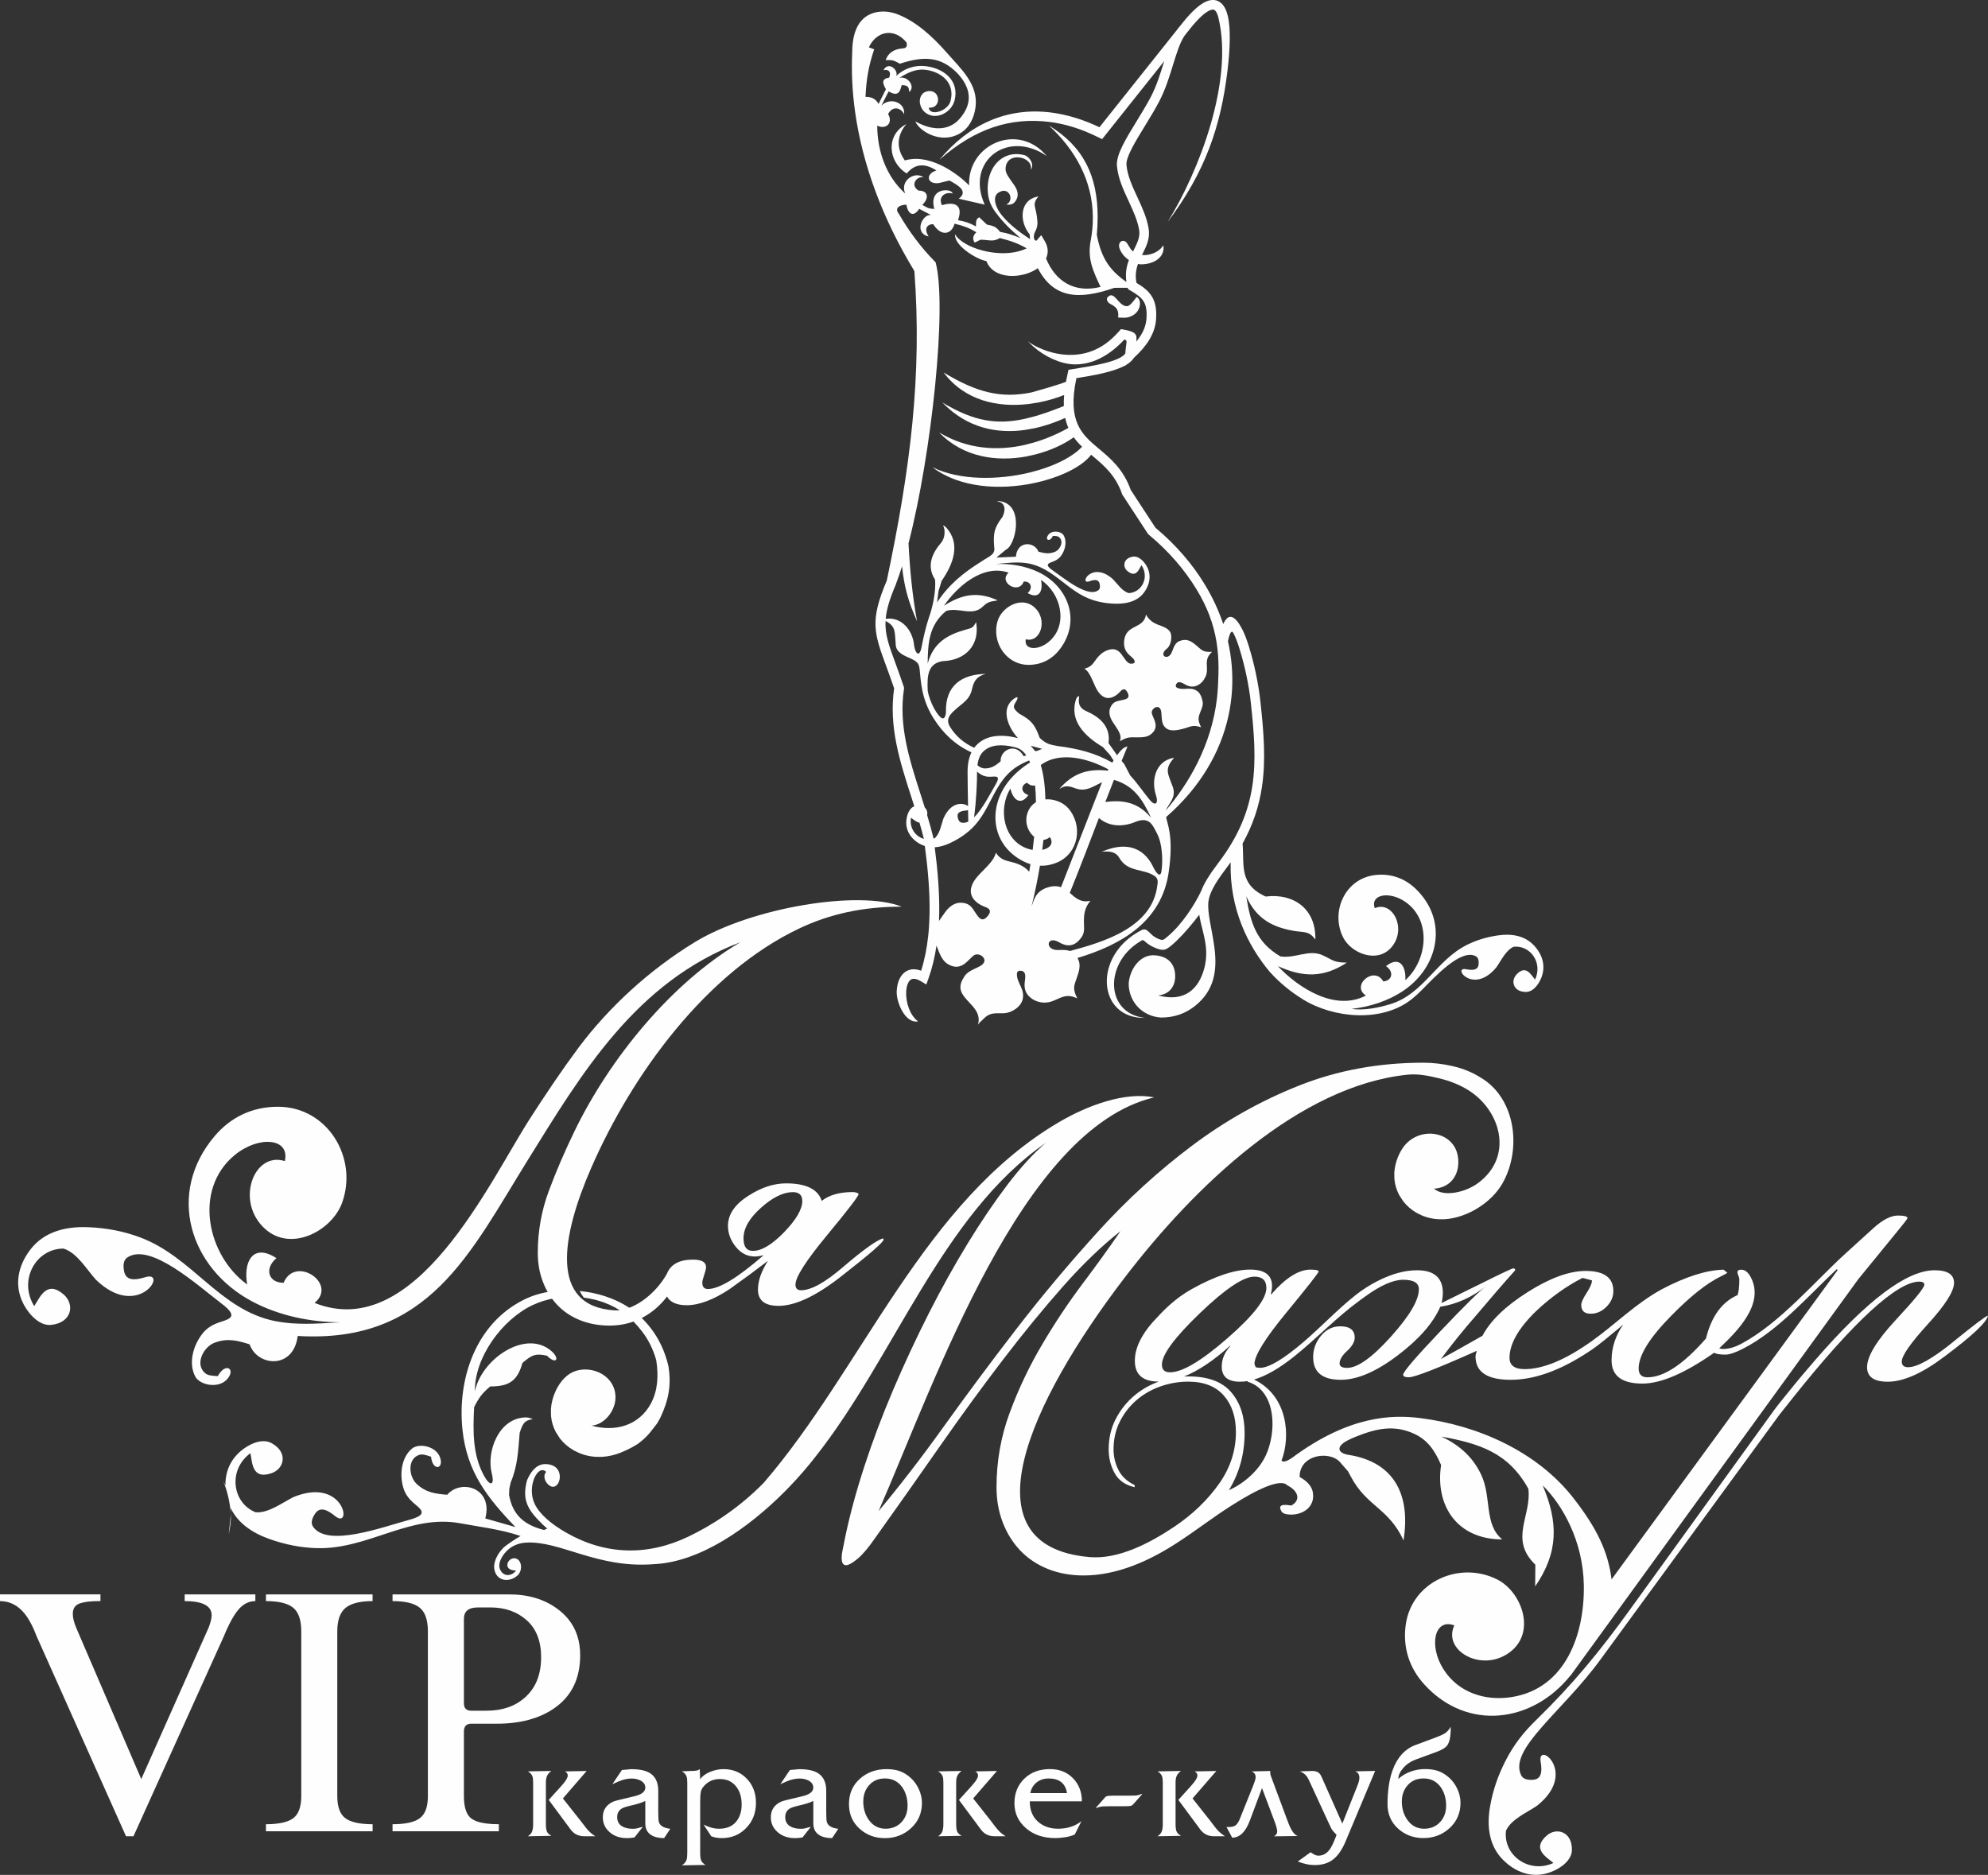 <?xml version="1.0" encoding="UTF-8"?> <!-- Creator: CorelDRAW --> <svg xmlns="http://www.w3.org/2000/svg" xmlns:xlink="http://www.w3.org/1999/xlink" xmlns:xodm="http://www.corel.com/coreldraw/odm/2003" xml:space="preserve" width="36.128mm" height="34.074mm" style="shape-rendering:geometricPrecision; text-rendering:geometricPrecision; image-rendering:optimizeQuality; fill-rule:evenodd; clip-rule:evenodd" viewBox="0 0 620.48 585.2"><rect x="0" y="0" width="620.48" height="585.2" fill="#333333" stroke="none"/> <defs> <style type="text/css"> <![CDATA[ .fil0 {fill:#FEFEFE;fill-rule:nonzero} ]]> </style> </defs> <g id="Слой_x0020_1">  <g id="_3136279494080"> <path class="fil0" d="M345.49 93.1c-0.24,2.59 4.08,1.37 3.49,6.01 1.77,0.04 2.83,0.26 4.38,-0.57 2.86,-1.39 3.04,-5.14 1.38,-5.84 -1.09,1.47 -2.12,2.86 -3.01,2.87 -2.77,0.06 -4.08,-5.6 -6.25,-2.47zm-20.23 140.63l-3.59 -0.97c1.9,2.02 0.84,2.08 3.59,0.97zm-20.18 5.13c0.66,0.61 1.57,1.01 2.39,0.99 2.11,-0.05 3.32,-0.96 4.84,-2.22 -0.2,-3.53 4.69,-6.08 7.21,-1.57l0.78 -0.32c-0.52,-0.75 -1.11,-1.36 -1.77,-1.79 -0.41,-0.27 -0.87,-0.48 -1.38,-0.62 -1.67,-0.45 -3.25,-0.7 -4.71,-0.7l0 -0.01c-1.79,0 -3.36,0.38 -4.58,1.18 -1.91,1.24 -2.5,2.92 -2.79,5.05zm-1.05 16.23c2.66,-2.59 5.08,-7.46 6.68,-10.17 1.54,-2.61 0.5,-2.63 -1.12,-2.5 -1.36,0.11 -2.34,-0.09 -3.19,-0.55 -0.51,-0.28 -1,-0.63 -1.45,-1.04 -0,3.19 -0.19,8.79 -0.93,14.26zm-1.88 -2.25c-0.16,0.07 -0.37,0.12 -0.64,0.14 -1.72,0.15 -2.89,0.63 -2.62,2.04 0.22,1.13 0.67,1.62 1.25,1.74 0.69,0.14 1.39,0.01 2.07,-0.32 -0.02,-1.2 -0.05,-2.4 -0.07,-3.59zm23.14 12.43c2.36,-0.47 3.73,-2.06 2.37,-3.99 -0.63,0.53 -1.31,0.8 -1.99,0.87 -0.12,1.04 -0.23,2.08 -0.37,3.12zm-2.24 -20.12c-0.8,0.18 -1.68,-0.03 -2.49,-0.85 -2.16,0.88 -1.89,3.13 0.41,3.86 -2.49,3.57 -4.91,1.26 -5.6,-2.02 -3.95,6.31 -2.2,16.33 5.55,18.81 0.46,0.15 0.92,0.26 1.38,0.33 0.18,-1.38 0.34,-2.75 0.48,-4.1 -2.08,-1.64 -3.34,-5.07 -1.71,-8.35 0.55,-1.09 1.33,-1.89 2.26,-2.43 -0.02,-1.86 -0.1,-3.62 -0.27,-5.26zm21.94 5.16c5.36,-0.68 10.14,-0.03 14.28,4.94 -2.67,-5.69 -5.29,-9.98 -11.59,-11.84 -0.92,2.34 -1.82,4.63 -2.69,6.9zm-58.02 6.45c-0.97,-0.12 -1.92,-1.03 -2.65,-1.52 -0.54,3.22 1.44,5.88 4.03,6.59 -0.42,-1.7 -0.88,-3.39 -1.37,-5.07zm1.68 -4.68c0.64,0.57 0.91,1.45 0.72,2.35 0.71,2.34 1.38,4.71 1.97,7.13l0.02 0.09 0.01 0.05 0.01 0.05c0.11,-0.04 0.22,-0.08 0.33,-0.12 1.65,-1.37 2.03,-4.14 2.75,-6.17 2.41,-5.49 6.37,-4.93 7.68,-3.84 -0.07,-3.85 -0.15,-7.62 -0.15,-10.82 0,-1.52 0.18,-2.88 0.5,-4.07 0.19,-0.69 0.43,-1.33 0.71,-1.91 -5.01,-2.27 -8.85,-5.91 -11.81,-10.59 -3.04,-4.82 -3.76,-8.95 -4.21,-13.74 -0.26,-2.74 -0.11,-3.68 -2.82,-4.9 -2.05,-0.92 -4.45,-1.78 -4.77,-4.07 -0.38,-4.3 0.15,-5.95 -3.2,-7.71 -0.22,4.19 1.06,7.68 3.06,13.11 0.76,2.07 1.62,4.42 2.63,7.43l0.11 0.35 -0.05 0.34c-1.72,11.44 1.68,21.98 5.16,32.8 0.46,1.42 0.91,2.83 1.36,4.26zm-5.77 -213.35c-6.59,3.46 -5.69,11.85 0.12,15.41 2.47,-2.95 5.47,-3.39 9.27,-0.93 -3.45,1.02 -3.08,4.36 0.7,3.94 1.12,-0.27 2.24,-0.54 3.36,-0.81 2.41,1.33 6.11,3.27 2.9,5.68 2.7,0.62 5.41,1.23 8.11,1.85 -6.12,-13.57 7.14,-23.59 19.35,-15.18 -8.91,-10.7 -24.75,-3.66 -24.22,9.16 -5.11,-5.09 -13.32,-9.84 -20.05,-7.77 -2.76,-3.75 -2.51,-7.84 0.47,-11.36zm39.81 69.59c-0.69,-0.61 -1.34,-1.25 -1.97,-1.92 1.97,1.92 15.63,9.3 26.54,-0.93 0.7,-0.65 1.38,-1.36 2.06,-2.12l0.55 -0.63 0.82 0.15c3.82,0.7 4.24,1.43 3.96,3.75 0.57,-0.7 1.08,-1.4 1.5,-2.11 0.99,-1.65 1.56,-3.33 1.68,-5.1 0.17,-2.5 -0.13,-4.16 -0.93,-5.4 -0.82,-1.27 -2.24,-2.28 -4.25,-3.43l-0.54 -0.31 -0.12 -0.45 -4.2 0.02c-11.27,3.92 -19.04,3.2 -23.87,-6.13 -0.95,0.67 -2.06,1.22 -3.23,1.62 -1.85,0.63 -3.92,0.91 -5.83,0.75 -3.12,-0.26 -5.88,-1.67 -6.99,-4.58 -3.4,-0.64 -10.23,-5.08 -9.76,-8.37 0.3,0.56 0.79,1.12 1.43,1.67 2.18,1.87 5.87,3.35 9.86,3.95 3.84,0.57 7.89,0.31 11.05,-1.24 -2.9,-1.66 -5.14,-2.38 -8.39,-3.21 -2.16,1.33 -3.51,0.52 -6.04,0.52 -0.6,0.3 -1.2,0.6 -1.8,0.9 -0.81,-1.04 -0.52,-2.34 0.52,-3.21 -2.38,-1.47 -4.08,-2.02 -6.81,-2.7 -0.9,3.37 -4.15,4.18 -6.68,0.13 -2.07,0.12 -2.87,1.57 -1.42,3.86 -4.75,-1.07 -1.9,-7.11 0.77,-6.69 -1.24,-0.64 -2.48,-1.28 -3.72,-1.93 -1.8,2.79 -3.48,1.62 -3.99,-1.29 -1.74,0 -3.98,0.87 -2.32,2.89 3.04,5.28 6.8,10.38 11.45,15.11 3.62,13.48 -1.17,59.45 -8.46,87.71 0.43,8.2 1.17,16.1 2.66,24.3 -2.77,-6.15 -4.05,-10.96 -4.68,-17.15 -0.59,1.9 -1.19,3.67 -1.81,5.28l-0.03 0.15 -0.05 0.13c-1.97,4.59 -2.96,7.92 -3.21,10.85 4.89,-0.76 8.37,3.54 8.83,8.04 0.25,2.46 1.64,4.44 2.36,0.79 0.61,-3.15 1.3,-6.22 2.32,-9.33 0.93,-2.46 2.25,-7.72 1.89,-11.75 -2.86,-4.44 -0.67,-8.48 1.8,-11.39 1.83,-2.15 1.11,-5.32 0.6,-5.48 0.2,-0.02 0.52,0.11 0.95,0.47 4.9,5.23 2.22,11.7 -1.29,16.8 -0.32,1.05 -0.65,2.1 -0.97,3.15 -0.15,1.19 -0.31,2.37 -0.46,3.56 3.65,-5.53 8.17,-9.24 13.87,-12.78 2.23,-1.57 4.44,-2.05 3.96,-4.52 -0.33,-4.3 -0.05,-5.88 2.61,-9.43 1.82,-3.95 -0.93,-4.86 -1.6,-4.68 0.02,-0.22 0.45,-0.28 1.41,-0.05 7,1.65 4.21,13.75 1.27,14.98 -1,0.83 -1.99,1.67 -2.99,2.49 2.02,-0.09 4.04,-0.19 6.07,-0.27 0.4,-5.05 5.79,-4.79 7.06,-1.56 1.87,0.5 3.33,0.81 5.22,-0.01 1.58,-0.69 2.8,-3.29 1.17,-4.56 -0.38,-0.3 -0.94,-0.36 -1.9,-0.35 -0.16,0.33 -0.33,0.59 -0.5,0.78 -0.95,1.06 -1.95,0.17 -0.91,-1.15 1.22,-1.54 4.03,-1.1 4.76,0.17 1.16,1.99 0.48,4.69 -0.84,6.46 -0.57,0.76 -1.36,1.35 -2.61,1.8 -1.5,0.54 -2.42,0.99 0.02,2.68 3.74,2.59 10.97,8.62 14.26,6.21 0.46,-0.35 0.66,-0.96 0.4,-2.06 -0.33,-1.37 -1.57,-1.32 -3.17,-0.74 -3.45,1.24 0.68,-6.55 7.31,-0.67 1.47,1.51 2.94,3.82 4.97,4.36 4.09,-0.19 6.5,-4.98 3.95,-8.71 -0.78,1.29 -1.65,4 -4.28,1.91 -1.75,-1.38 -1.4,-4.13 1.65,-4.58 1.22,-0.18 2.45,0.59 3.43,1.76 2.4,2.88 2.21,6.35 0.09,9.32 -1.87,2.62 -4.92,3.59 -8.31,3.61 -2.86,0.02 -5.38,-0.39 -7.7,-1.13 -8.01,-2.56 -12.31,-10.26 -20.67,-11.52 -2.94,-0.44 -5.89,-0.13 -9.59,0.27 4.38,-0.18 9.06,0.55 13.14,2.48 9.54,4.52 13.51,15.48 6.63,24.29 -2.13,2.73 -5.25,4.58 -9.26,4.7 -7.24,0.23 -12.04,-7.04 -10.01,-13.73 1.29,-4.23 7.15,-7.72 11.18,-4.48 4.75,3.83 2.26,11.49 -2.41,10.22 -0.64,3.49 4.1,3.63 7.51,0.51 5.88,-5.38 3.34,-15.02 -2.76,-19.02 0.74,3.21 -0.47,6.25 -4.16,4.09 1.75,-1.59 1.07,-3.71 -1.22,-3.6 -1.56,4.22 -8.07,0.22 -4.72,-2.77 -8.01,-2.79 -16.04,4.31 -20.19,10.34 5.64,-3.65 10.58,-4.53 16.8,-1.68 -2.49,0.42 -3.01,0.35 -4.73,1.99 -3.24,3.08 -7.43,0.08 -11.33,1.28 -5.39,4.35 -5.76,10.05 -5.81,16.45 1.76,-6.52 6.18,-8.98 11.71,-10.55 2.14,-0.61 2.33,-0.45 3.4,-2.41 1.3,7.33 -3.51,12.01 -10.43,12.19 -4.68,0.77 -4.88,4.58 -4.67,9.21 0.6,3.76 3.31,8.41 4.64,8.66 0.58,0.11 1.06,-0.81 1.05,-2.19 -0.15,-7.9 4.76,-11.57 12.44,-11.69 -2.07,0.56 -3.63,1.5 -4.3,4.75 -0.84,4.04 -4.2,4.83 -6.79,8.03 -0.79,1.14 -0.94,2.17 -0.2,3.55 1.89,3.15 4.56,5.34 7.68,6.73 0.61,-0.83 1.34,-1.51 2.17,-2.07 1.72,-1.14 3.85,-1.67 6.22,-1.67l0 -0.01c1.65,0 3.43,0.26 5.26,0.74 -3,-3.21 -5.5,-9 -1.48,-12.13 1.59,-1.24 1.71,-0.54 0.76,0.92 -0.99,1.52 -0.64,2.09 1.08,3.56 3.98,2.15 4.92,3.49 6.45,7.62 2.07,1.82 2.86,2 5.59,2.5 6.3,0.79 11.71,2.15 17.04,5.17 0.13,-0.22 0.27,-0.44 0.39,-0.65l-1.06 -1.69c-0.75,-0.83 -1.5,-1.67 -2.25,-2.5 -5.43,-3.24 -10.68,-8.09 -8.36,-15.03 0.38,-0.78 0.71,-0.95 0.95,-0.81 -0.13,1.21 -0.65,3.34 2.23,4.62 3.64,1.61 7.7,4.42 6.92,9.97l2.67 3.77c1.24,-1.71 2.34,-2.68 3.25,-2.7 -0.63,1.52 -1.23,3.01 -1.83,4.48l0.82 0.99c0.62,1.19 1.24,2.36 1.85,3.54 2.26,2.45 4.05,5.13 6.13,7.67 1.59,1.95 2.84,1.33 1.9,-1.57 -1.54,-4.73 -0.05,-10.71 5.7,-11.61 -3.22,3.67 -1.94,4.82 -0.35,9.32 0.94,3.14 -1.16,4.73 -2.26,7.09l0 0.04c7.04,-8.21 14.28,-20.27 15.98,-35.08 0.26,-2.34 0.38,-4.71 0.44,-7.06 0.09,-2.89 0.01,-5.64 -0.3,-8.33l-0.27 -1.99c-0.46,-2.86 -1.19,-5.68 -2.27,-8.51l0 -0 0 -0.01c-0.99,-2.59 -2.28,-5.2 -3.91,-7.9 -3.76,-6.22 -8.77,-12.04 -14.99,-17.2l-0.18 -0.15 -0.12 -0.18 -7.9 -12.09 -0.09 -0.14 -0.06 -0.19c-2.04,-5.83 -5.71,-8.9 -9.13,-11.77l-0.5 -0.42c-2.52,3.32 -8.25,6.38 -15.19,8.22l-2.58 0.61c-10.55,2.24 -23.21,1.6 -31.77,-4.94 8.37,4.14 20.46,4.09 30.56,1.61l2.69 -0.74c5.78,-1.74 10.68,-4.28 13.46,-7.27 -0.95,-0.91 -1.83,-1.87 -2.6,-2.94 -3.02,2.16 -7.21,4.13 -11.93,5.34l-2.86 0.64c-9.13,1.68 -19.62,0.38 -27.2,-7.48 8.7,5.21 18.04,5.84 26.73,3.87l2.92 -0.77c3.74,-1.11 7.34,-2.67 10.67,-4.53 -0.41,-0.95 -0.75,-1.98 -0.99,-3.12 -2.92,1.33 -6.21,2.49 -9.68,3.24l-3 0.53c-8.53,1.17 -17.87,-0.5 -25.67,-8.58 9.74,5.84 16.93,7.08 25.96,5.04l3.11 -0.8c2.72,-0.8 5.63,-1.85 8.85,-3.13 -0.04,-1.07 -0.01,-2.21 0.09,-3.45 -2.44,0.97 -5.17,1.79 -8.05,2.34l-3.18 0.48c-9.38,1.08 -19.71,-0.95 -26.38,-9.85 10.36,6.27 17.89,8.14 27.38,6.23 2.31,-0.64 8.16,-2.29 10.8,-3.32 0.16,-0.88 0.35,-1.81 0.57,-2.78l0.22 -0.97 0.99 -0.16 0.31 -0.05c6.28,-0.99 14.69,-2.33 16.43,-4.88 0.07,-1.25 0.21,-2.19 0.32,-2.94 0.13,-0.85 0.18,-1.19 -0.59,-1.44 -0.56,0.6 -1.1,1.15 -1.65,1.66 -4.67,4.38 -9.45,6.21 -14.02,6.12 -4.37,-0.09 -9.36,-2.56 -12.6,-5.43zm36.43 103.58c-1.12,-1.2 -2.83,0.23 -1.95,1.46 0.74,1.04 3.5,1.42 4.31,0.57 -1.31,-0.27 -1.59,-1.22 -2.35,-2.03zm-53.36 60.92c2.12,-2.2 4.58,-4.36 5.05,-6.68 2.08,3.11 4.28,2.29 7.55,3.81 1.06,0.5 2.04,1.16 2.86,2.14 0.14,-0.78 0.28,-1.58 0.41,-2.36 -0.79,-0.24 -1.56,-0.55 -2.3,-0.93 -10.14,-5.24 -11.12,-17.09 -4.21,-25.35 1.79,-2.15 3.99,-3.98 6.37,-5.46 -0.09,-0.22 -0.18,-0.43 -0.28,-0.64 -1.44,0.59 -2.74,1.23 -3.98,2.04 -7.01,4.61 -7.87,13.21 -13.73,19.01l-1.24 1.13c-1.67,1.41 -3.62,2.65 -5.93,3.7 -1.53,0.69 -3.08,1.14 -4.59,1.23 0.92,7.06 1.49,13.93 1.4,20.47 -0.01,0.85 -0.03,1.68 -0.07,2.52 0.68,-0.94 1.32,-1.96 1.99,-2.84 1.16,-1.55 2.81,-2.91 4.87,-2.85 3.35,0.11 3.65,2.2 5.36,4.32 0.82,1.02 1.78,1.39 3.08,-0.28 0.76,-0.98 1.05,-2.02 -0.77,-2.68 -0.23,-0.08 -0.46,-0.17 -0.69,-0.27 -2.29,-0.99 -4.29,-2.81 -3.85,-5.47 0.29,-1.74 1.5,-3.31 2.69,-4.54zm25.39 4.12l12.82 -32.8c-2.71,1.27 -5.04,3.14 -8.34,1.91 -2.13,-0.8 -3.23,-0.95 -5.04,0.24 4.3,-4.99 8.94,-6.43 15.15,-5.75 0.07,-0.13 0.14,-0.26 0.21,-0.39 -6.08,-3.35 -15.12,-5.84 -21.11,-1.36 1.02,3.49 1.35,7.06 1.44,10.71 2.6,-0.2 5.42,0.86 7.07,2.7 4.75,5.34 3.4,14.12 -3.42,17 -1.83,0.77 -3.63,1.08 -5.35,1.01 -0.71,4.26 -1.59,8.53 -2.6,12.62 0.75,-1.7 1.05,-4.66 5.12,-5.88 1.68,-0.5 2.97,-0.42 4.06,-0.02zm30.56 -81.83c-1.62,-0.65 -2.97,-1.36 -4.03,-3.29 -0.72,4.68 -6.35,2.84 -6.83,8.3 -0.41,4.65 3.91,4.82 3.21,6.8 -3.32,1.59 -3.24,-5.04 -7.5,-4.22 -1.35,0.27 -2.36,0.87 -3.2,1.67 -2.02,1.9 -2.06,3.7 -4.88,4.31 1.52,1 2.36,3.37 3.33,5.51 0.21,0.47 0.43,0.89 0.66,1.26 0.42,0.69 0.96,1.36 1.63,1.82 1.83,1.27 3.79,0.33 5.2,-1.06 0.13,-0.14 0.27,-0.28 0.39,-0.42 0.99,-1.12 1.66,-0.61 2.14,0.2 0.82,1.42 0.28,1.99 -0.67,2.29 -2,0.61 -3.58,0.24 -4.61,2.6 -0.1,0.21 -0.16,0.43 -0.21,0.64 -0.22,1.02 0.04,2.14 0.52,3.06 1.12,2.17 3.73,4.63 2.63,6.78 1.79,-0.95 2.45,-1.28 4.45,-1.23 2.61,0.06 4.18,0.03 5.49,-1.12 2.51,-2.21 0.59,-4.56 0.1,-6.23 -0.41,-1.4 1.52,-2.74 2.42,-1.78 1.09,1.15 0,4.16 1.62,5.93 1.39,1.51 3.63,1.13 6.3,0.37 2.25,-0.75 2.77,-1 5.01,-0.31 -0.62,-1.39 -1.06,-2.27 -0.58,-3.84 0.18,-0.59 0.47,-1.12 0.79,-2.06 0.26,-0.74 0.44,-1.48 0.25,-2.2l0 -0.01 -0.22 -0.83c-0.03,-0.11 -0.05,-0.22 -0.08,-0.32 -0.39,-1.08 -0.85,-1.7 -1.48,-2.11 -2.09,-1.36 -3.99,-0.08 -6.01,-0.88 -0.52,-0.2 -0.78,-0.59 -0.4,-1.25 0.75,-1.33 2.36,0.02 3.27,0.42 1.34,0.59 2.72,0.59 4.18,-0.52 0.48,-0.36 0.87,-0.82 1.24,-1.4 0.71,-1.12 0.91,-2 0.87,-3.31 -0.06,-2 -0.38,-3.41 1.59,-5.24 -3.15,0.21 -3.18,-0.65 -5.55,-2.51 -1.47,-1.15 -2.79,-1.54 -4.56,-0.86 -1.17,0.45 -1.69,1.37 -2.34,3.24 -0.67,1.92 -2.13,2.02 -2.61,1.34 -0.32,-0.47 -0.19,-1.3 0.96,-2.19 0.84,-0.64 1.34,-2.09 1.37,-3.43 0.03,-1.02 -0.19,-1.66 -0.61,-2.14 -0.83,-0.97 -2.1,-1.35 -3.23,-1.8zm-9.26 -118.12c0.32,0.62 0.73,1.11 1.19,1.49 0.09,-0.17 0.17,-0.34 0.26,-0.52 1.04,-2.08 2.01,-4.04 1.65,-6.17 -0.52,-3.07 -1.92,-6.07 -3.3,-9.06 -1.66,-3.57 -3.31,-7.12 -3.64,-11l-0 -0c-0.3,-3.39 2.79,-8.43 6.15,-13.91 1.54,-2.52 3.15,-5.14 4.45,-7.62l-0.01 0 0.01 -0.01 0 -0c1.79,-3.42 2.98,-7.28 4.07,-10.83l0.08 -0.26 -18.63 23.39 -0.75 0.94 -1.08 -0.54 0 0.01c-2.68,-1.34 -5.31,-2.41 -7.87,-3.21 -2.56,-0.8 -5.07,-1.35 -7.52,-1.64 -12.09,-1.48 -23.14,1.99 -34.29,11.81 9.14,-11.06 21.06,-16.42 34.64,-14.77 2.62,0.32 5.31,0.91 8.05,1.76 2.38,0.75 4.8,1.69 7.24,2.86l24.26 -30.46c0.25,-0.36 0.52,-0.69 0.8,-1.01l1.02 -1.28 0.01 -0.01c2.96,-3.66 5.36,-5.7 7.28,-6.51 1.83,-0.77 3.33,-0.54 4.53,0.46 1.04,0.85 1.73,2.27 2.17,4.08 0.97,4.09 0.67,10.63 -0.1,17.07 -1.04,8.65 -2.76,16.52 -5.69,24.21 -2.94,7.69 -7.09,15.17 -13.01,23.04 10.06,-16.23 20.56,-44.04 15.9,-63.63 -0.28,-1.2 -0.66,-2.06 -1.16,-2.47 -0.32,-0.27 -0.81,-0.29 -1.5,-0 -1.48,0.62 -3.48,2.38 -6.11,5.62l0 0.01 -1.84 2.32c-1.45,2.14 -2.47,5.47 -3.6,9.11 -1.13,3.67 -2.35,7.64 -4.27,11.32l0 0 -0 0 -0 0.01c-1.38,2.63 -2.99,5.26 -4.54,7.79 -3.08,5.04 -5.93,9.69 -5.71,12.1l0 0.01c0.3,3.37 1.83,6.68 3.38,10 1.46,3.16 2.95,6.35 3.53,9.81 0.52,3.09 -0.66,5.46 -1.92,7.99l-0.15 0.29c0.67,0.07 1.36,0.04 2.04,-0.09 1.94,-0.36 3.73,-1.44 4.61,-2.93 0.67,3.36 -2.55,6.05 -7.25,5.94 -0.22,-0.03 -0.43,-0.07 -0.64,-0.12 -0.62,1.72 -0.94,3.64 -0.47,5.92 2.11,1.25 3.66,2.45 4.71,4.1 1.16,1.81 1.61,4.01 1.4,7.19 -0.15,2.25 -0.86,4.37 -2.1,6.43 -1.16,1.93 -2.78,3.8 -4.84,5.69 -0.51,0.84 -1.36,1.57 -2.44,2.21l-0.36 0.32 0.01 -0.13c-3.75,2.05 -9.99,3.1 -15.14,3.92 -2.91,13.7 1.76,17.62 7.02,22.03 3.69,3.09 7.64,6.4 9.96,12.89l7.7 11.77c6.4,5.35 11.57,11.37 15.44,17.79 2.4,3.97 4.31,8.08 5.71,12.28 1.78,-3.98 3.91,-2.2 5.88,1.51 1.59,3.01 2.92,8.15 3.4,10.02l-0.01 0 0.01 0c0.15,0.61 0.3,1.21 0.44,1.81 0.13,0.58 0.27,1.19 0.41,1.82 0.66,3.11 1.16,6.19 1.47,8.99 1.05,9.7 1.74,18.28 0.48,26.68 -0.88,5.91 -2.72,11.69 -6.04,17.66 0.55,6.74 -1.18,12.75 7.2,16.55 8.77,-1.1 15.75,3.89 15.51,13.4 -2.1,-2.76 -3.29,-2.1 -6.67,-2.68 -6.41,-1.09 -11.72,-3.6 -14.89,-10.79 1.29,8.07 3.03,14.31 10.66,18.76 4.71,0.69 8.9,-2.31 13.15,-0.37 3.46,1.58 3.33,2.25 7.58,2.31 -7.31,4.79 -13.72,4.63 -21.53,1.08 6.4,6.83 17.9,14.24 27.48,9.19 -4.81,-3.13 2.65,-9.43 5.42,-4.39 2.91,-0.31 3.35,-3.11 0.85,-4.78 4.24,-3.43 6.34,0.17 6.03,4.37 6.94,-6.22 8.31,-18.88 -0.16,-24.55 -4.91,-3.29 -10.86,-2.21 -9.38,2.09 5.65,-2.51 10.27,6.69 5,12.43 -4.47,4.87 -12.53,1.58 -14.97,-3.51 -3.86,-8.06 0.81,-18.16 10.01,-19.26 5.1,-0.61 9.39,1.12 12.6,4.16 10.37,9.82 7.45,24.42 -3.73,31.95 -4.78,3.23 -10.57,5.04 -16.12,5.65 3.65,0.61 8.53,-0.38 12.16,-1.5 10.31,-3.19 14.27,-13.74 23.89,-18.51 2.79,-1.38 5.9,-2.38 9.52,-2.91 4.27,-0.63 8.32,0.02 11.18,2.97 3.25,3.34 4.16,7.68 1.67,11.79 -1,1.66 -2.41,2.87 -3.99,2.88 -3.94,0.02 -4.91,-3.38 -2.97,-5.46 2.93,-3.14 4.54,0.12 5.77,1.6 2.5,-5.19 -1.45,-10.8 -6.66,-10.25 -2.46,1.08 -3.87,4.27 -5.44,6.47 -7.24,8.69 -13.96,-0.36 -9.37,0.55 2.13,0.42 3.7,0.24 3.86,-1.55 0.13,-1.44 -0.25,-2.18 -0.91,-2.53 -4.61,-2.42 -12.74,6.45 -16.82,10.58 -1.08,1.1 -2.14,2.04 -3.14,2.84 -9.22,7.35 -24.32,6 -33.92,0.09 -3.79,-2.34 -7.21,-5.09 -10.4,-8.62 -6.77,-8.1 -12.58,-19.63 -12.2,-34.19 -0.49,0.69 -1,1.39 -1.53,2.09 -3.59,4.71 -5.08,7.7 -5.39,10.06 -0.46,3.53 1.13,8.85 1.85,14.42 0.96,7.34 -0.09,13.48 -5.99,18.22 -2.89,2.32 -6.38,3.68 -10.68,3.67 -5.68,-0.36 -10,-4.7 -10.09,-10.53 0.26,-4.28 3.37,-9.25 8.16,-8.9 4.41,0.31 6.41,2.98 6.36,6.67 -0.05,3.24 -2.01,5.59 -5.34,5.85 8.33,2.24 12.7,-2.08 14.4,-8.38 1.8,-6.7 -0.76,-11.57 -1.56,-16.81 -0.52,0.7 -1.04,1.38 -1.57,2.04 -2.5,3.13 -5.11,5.89 -7.05,7.51 -1.89,1.58 -2.64,1.76 -4.9,0.89 -0.77,-0.29 -1.44,-0.63 -2.05,-1.03 -0.28,-0.18 -0.53,-0.36 -0.78,-0.56 -1.43,-1.14 -0.98,-1.21 -2.5,-0.25 -10.82,6.82 -10.4,22.29 1.94,23.61 -14.91,0.34 -16.5,-19.56 -1.06,-27.41 1.65,-0.84 2.36,1.05 4.01,2.11 0.38,0.25 0.82,0.47 1.3,0.67 1.4,0.57 1.57,0.23 2.71,-0.71 4.68,-3.88 8.62,-10.17 10.55,-14.25 0.87,-2.3 2.52,-5.06 5.31,-8.71 6.43,-8.44 9.49,-16.23 10.69,-24.23 1.21,-8.09 0.53,-16.46 -0.5,-25.94 -0.29,-2.68 -0.78,-5.66 -1.42,-8.68 -0.12,-0.57 -0.25,-1.16 -0.4,-1.77 -0.14,-0.6 -0.28,-1.19 -0.43,-1.77l0 0 -0.01 -0.01c-0.45,-1.79 -1.71,-6.66 -3.14,-9.36 -0.46,-0.87 -1.06,-0.74 -1.73,2.5 1.14,5.01 1.57,10.09 1.28,15.15 -0.66,11.2 -4.9,22.26 -13.01,32.01 -2.23,2.68 -4.75,5.26 -7.56,7.71 0.21,1.87 2.49,5.82 0.77,17.37 -2.28,15.35 -14.85,22.53 -28.43,26.61l-2.34 -2.18c10.78,-2.87 25.8,-7.45 27.26,-20.61 0.27,-1.34 -0.01,-2.1 -0.68,-2.64 -1.56,-1.27 -4.15,-1.66 -6.04,-2.17 -2.03,-0.56 -3.83,-1.32 -5.26,-3.79 -1.15,-1.98 -3.61,-1.98 -5.46,-1.72 2.17,-0.96 4.25,-1.51 6.18,-1.61 4.25,-0.22 7.8,1.76 10.02,6.44 0.72,1.5 2.08,3.41 2.49,1.36 0.52,-3.28 0.35,-8.66 -1.32,-11.84 -1.31,-2.51 -2.28,-5.45 -6.61,-3.78 -4.31,1.85 -8.6,1.46 -11.56,-1.15 -3.05,7.95 -5.94,15.59 -9.1,23.38 1.76,1.52 3.39,3.17 6.44,2.46 -1.64,1.99 -1.97,3.78 -2.02,5.78 -0.08,3.11 0.65,4.33 -1.69,6.73 -1.54,1.59 -3.56,1.94 -6.02,0.47 -3.99,-2.38 -4.68,2.58 -0.23,2.39 2.68,-0.11 4.05,0.1 5.19,1.44 1.54,1.82 1.68,3.46 1.01,5.75 -1.11,3.76 -2.12,4.21 -0.36,7.9 -3.3,-1.56 -4.83,-0.31 -7.43,0.76 -1.07,0.44 -2.18,0.63 -3.3,0.55 -2.19,-0.16 -4.62,-1.49 -5.4,-3.65l0 0 0 0c-0.24,-0.66 -0.32,-1.37 -0.3,-2.12 0.04,-1.29 0.9,-3.89 -1.06,-4.15 -0.99,-0.13 -1.33,0.35 -1.33,1.08 0.01,2.83 2.46,4.5 1.83,7.69 -0.5,2.51 -3.48,4.37 -5.86,4.48 -1.29,0.06 -2.06,-0.03 -2.87,0.04 -2.12,0.17 -2.97,1.14 -4.36,2.55l-0.01 -0.1c-0.36,0.47 -0.67,0.83 -0.87,1.05 1.81,-6.61 -8.73,-8.15 -4.48,-14.63 1.35,-2.81 5.51,-2.94 6.37,-4.81 0.72,-1.56 -1.82,-3.24 -3.32,-2.07 -1.77,1.39 -3.7,4.84 -7.57,2.87 -2,-1.01 -2.79,-2.87 -3.96,-6 -0.53,3.64 -1.37,7.12 -2.56,10.42l-0.61 1.71 -1.55 -0.93c-1.47,-0.89 -2.52,-1.02 -3.19,-0.65 -0.42,0.23 -0.76,0.67 -1.01,1.25 -0.32,0.71 -0.5,1.6 -0.54,2.58 -0.16,3.29 1.12,7.36 3.71,9.26 -3.96,0.8 -6.84,-5.92 -6.67,-9.4 0.07,-1.34 0.32,-2.6 0.78,-3.64 0.52,-1.17 1.29,-2.1 2.33,-2.67 1.22,-0.66 2.73,-0.77 4.51,-0.09 1.08,-3.39 1.79,-6.99 2.2,-10.76 0.17,-1.63 0.16,-1.51 0.25,-2.82 0.1,-1.5 0.16,-3.04 0.19,-4.59 0.09,-6.57 -0.51,-13.56 -1.48,-20.77 -0.55,-0.17 -1.09,-0.4 -1.62,-0.7 -3.23,-1.84 -4.89,-4.98 -3.89,-8.68 0.38,-1.41 1.12,-2.6 2.22,-3.02 -0.31,-1 -0.64,-1.99 -0.96,-2.99 -3.56,-11.06 -7.04,-21.83 -5.33,-33.8 -0.86,-2.55 -1.72,-4.91 -2.49,-6.99 -3.75,-10.22 -5.17,-14.08 0.2,-26.68 3.69,-17.55 6.46,-33.55 7.99,-49.26 1.52,-15.62 1.83,-30.97 0.62,-47.33 -10.11,-16.6 -16.22,-33.5 -18.5,-49.63 -0.44,-3.15 -0.74,-6.29 -0.89,-9.39 -0.15,-3.08 -0.16,-6.12 -0.02,-9.12l-0 0c0,-4.79 1.09,-8.05 2.96,-10.11 0.38,-0.42 0.8,-0.79 1.25,-1.12 0.45,-0.32 0.92,-0.59 1.43,-0.81l0.01 -0.01c1.76,-0.77 3.83,-1.02 6,-0.65 0.4,0.07 0.82,0.16 1.26,0.28 0.42,0.12 0.84,0.25 1.27,0.42l0 0 0.04 0.02c5.63,2.19 10.76,6.77 15.31,11.97 4.45,5.07 9.94,9.93 8.95,17.1 -0.48,3.45 -2.04,6.41 -4.78,8.04 -6.24,3.7 -13.03,-0.99 -13.98,-3.7 6.04,3.37 10.86,2.51 13.76,-0.77 4.36,-4.94 3.52,-9.73 -0.54,-14.15 -5.18,-5.39 -10.59,-5.55 -18.07,-3.09 -1.86,-1.04 -2.32,-1.24 -4.43,-1.11 0.65,-1.99 2.34,-3.48 5.36,-3.68 1.01,-0.06 1.47,-0.52 1.15,-1.85 -3.71,-4.57 -9.28,-3.73 -11.75,1.52 0.55,0.2 1.1,0.41 1.66,0.62 -1.71,5.11 -2.45,9.19 -2.71,14.85 1.94,0 3.12,0.56 4.08,2.2 0.76,-1.53 1.53,-3.05 2.29,-4.58 -1.06,-1.91 -1.48,-3.22 1.02,-3.64 0.8,-1.99 -0.45,-2.69 -1.78,-2.29 1.5,-2.98 4.77,-0.07 3.98,1.78 2.75,-2.58 6.11,-3.45 9.35,-3.04 5.58,0.7 10.4,4.54 8.87,10.67 -0.46,1.83 -1.89,3.46 -3.65,4.28 -1.76,0.82 -3.82,0.85 -5.55,-0.52 -1.58,-1.25 -2.4,-4.06 -0.79,-5.84 0.82,-0.9 2.76,-1.19 3.83,-0.32 1.41,1.15 1.34,3.52 -0.25,4.37 -0.41,0.22 -0.94,0.33 -1.64,0.31 0.19,1.69 2.27,1.73 4.1,0.84 1.2,-0.6 2.29,-1.6 2.64,-2.8 1.55,-5.42 -2.4,-9.1 -7.56,-9.85 -2.49,-0.37 -5.1,0.37 -8.33,2.49 2.67,-0.65 5.05,2.83 3.05,4.41 -0.11,-1.76 -0.62,-2.12 -2.37,-2.12 -0.6,2.63 -1.49,3.42 -4.07,1.95 -0.77,1.49 -1.53,2.99 -2.29,4.49 2.59,-2.82 7.57,-1.17 7.12,2.63 -0.71,-1.73 -3.37,-3.01 -4.99,-0.08 1.67,2.96 -0.77,4.94 -3.39,3.64 0,7.92 2.8,15.87 8.73,21.18 -1.75,-3.93 2.9,-7.14 5.78,-5.01 -2.04,-0.61 -4.48,2.33 -1.6,4.11 3.17,0 3.24,2.54 1.14,4.44 1.5,0.87 2.05,1.26 3.76,1.26 -1.9,-6.99 5.7,-6.37 5.7,-4.8 -2.02,-0.65 -4.7,0.87 -3.31,3.65 2.92,-0.93 6.96,-0.88 5.01,4.68 2.26,0.42 3.58,0.84 5.6,1.94 0,-1.55 -0.01,-2.3 1.02,-2.85 0.8,0.76 1.6,1.52 2.4,2.28 2.02,0.43 2.84,0.6 4.11,2.28 2.36,0.39 4.16,1.03 6.39,1.94 -3.17,-2.64 -5.52,-5.01 -7.74,-7.98 -1.7,-2.28 -2.33,-4.2 -2.49,-6.51 -0.35,-5.18 2,-9.57 5.8,-11.13 1.61,-0.66 3.49,-0.81 5.53,-0.3 1.72,0.43 3.33,2.96 2.09,4.58 0.94,-4.1 -7.64,-5.99 -7.87,-0.35 -0.07,1.47 1.02,2.76 2.61,5.03 1.12,1.6 1.84,3.45 0.27,5.4 -0.56,0.69 -1.5,0.97 -2.65,0.77 2.67,-1.19 0.91,-5.97 -2.53,-3.65 -1.89,1.27 -0.87,4.59 1.11,6.99 2.45,2.97 5.24,5.07 8.83,7.49 -0.04,-0.49 -0.07,-0.99 -0.11,-1.48 -3.3,-3.96 -3.3,-10.91 2.74,-11.86 -2.25,2.68 -0.66,2.93 -0.33,7.78 0.07,0.98 -0.05,2 -0.71,3.24 -0.6,1.02 -0.6,2.87 0.43,2.76 0.04,-0.04 0.08,-0.09 0.12,-0.13 0.45,-0.52 0.9,-1.05 1.34,-1.57 0.35,0.59 0.71,1.18 1.06,1.77 1.2,2 1.22,3.87 0.45,5.49 2.92,7.14 8.83,10.93 17.01,8.89 -2.46,-5.25 -4.18,-8.93 -3.02,-14.73 0.45,-2.45 0.65,-4.85 0.62,-7.18 -0.11,-11.21 -5.45,-20.88 -13.75,-28.48 10.93,6.6 15.25,15.92 15.25,28.54 0,1.81 -0.09,3.68 -0.26,5.61 1.38,7.19 3.93,10.99 9.24,14.7 -0.41,-2.69 0.03,-4.88 0.77,-6.83 -1.12,-0.74 -2.07,-1.77 -2.73,-3.16 -0.88,-1.82 0.1,-2.69 0.64,-2.81 0.71,-0.11 1.25,0.03 2.13,1.71z"></path> <path class="fil0" d="M250.4 374.83c0,-1.82 -0.98,-2.74 -2.93,-2.74 -2.98,0 -6.31,1.63 -9.95,4.88 -3.65,3.25 -5.46,6.44 -5.46,9.56 0,2.6 0.97,3.9 2.93,3.9 2.73,0 5.98,-1.95 9.76,-5.85 3.77,-3.9 5.66,-7.15 5.66,-9.76zm-42.23 29.87c-3.95,5.23 -10.1,9.05 -17.89,9.05 -3.34,0 -6.41,-0.56 -9.2,-1.67 -2.78,-1.11 -5.16,-2.69 -7.11,-4.74 -1.95,-2.04 -3.46,-4.46 -4.52,-7.24 -1.07,-2.79 -1.6,-5.8 -1.6,-9.06 0,-6.69 1.14,-13.1 3.41,-19.22 2.27,-6.13 4.97,-12.4 8.08,-18.81 11.03,-22.71 30.19,-46.22 51.76,-58.93 -32.69,12.42 -49.5,40.86 -66.31,67.91 -18.13,29.18 -30.92,57.45 -71.87,55 -1.32,10.59 -12.65,9.52 -15.01,2.61 -3.88,-1.22 -6.92,-2.02 -10.99,-0.48 -3.4,1.3 -6.22,6.66 -2.9,9.48 0.77,0.66 1.95,0.84 3.97,0.92 0.36,-0.68 0.75,-1.21 1.14,-1.6 2.1,-2.13 4.14,-0.18 1.81,2.51 -2.71,3.13 -8.58,1.93 -10.01,-0.8 -2.24,-4.29 -0.55,-9.92 2.39,-13.53 1.26,-1.55 2.98,-2.71 5.67,-3.54 3.22,-1.01 5.18,-1.86 0.2,-5.65 -7.61,-5.8 -22.29,-19.2 -29.43,-14.43 -1.01,0.68 -1.49,1.97 -1.03,4.31 0.57,2.91 3.18,2.92 6.6,1.86 7.37,-2.29 -2.07,13.73 -15.46,0.72 -2.96,-3.33 -5.82,-8.33 -10.05,-9.66 -8.64,0 -14.15,9.88 -9.14,17.96 1.76,-2.64 3.85,-8.27 9.2,-3.62 3.55,3.09 2.55,8.83 -3.92,9.48 -2.59,0.26 -5.1,-1.49 -7.05,-4.04 -4.79,-6.3 -4.05,-13.59 0.7,-19.63 4.18,-5.33 10.7,-7.11 17.83,-6.82 6.02,0.23 11.31,1.33 16.12,3.11 16.62,6.15 24.94,22.77 42.42,26.22 6.15,1.21 12.39,0.85 20.22,0.35 -9.22,-0.04 -19.03,-2.01 -27.43,-6.47 -19.64,-10.43 -26.97,-33.87 -11.67,-51.77 4.75,-5.55 11.47,-9.14 19.95,-9.03 15.28,0.2 24.7,15.96 19.76,29.86 -3.11,8.78 -15.78,15.57 -23.95,8.37 -9.64,-8.5 -3.67,-24.4 6.04,-21.27 1.68,-7.29 -8.28,-8.03 -15.76,-1.79 -12.9,10.77 -8.45,31.3 4.01,40.3 -1.24,-6.83 1.6,-13.11 9.14,-8.22 -3.83,3.18 -2.61,7.7 2.22,7.7 3.68,-8.74 17.01,0.3 9.66,6.27 31.59,12.62 54.47,-37.7 67.3,-57.62 4.84,-7.52 9.82,-14.93 15.08,-22.03 9.58,-12.77 22.15,-24.29 36.27,-32.93 17.67,-10.82 51.31,-16.38 64.62,-11.09 -12.27,-0.02 -22.54,2.35 -31.82,6.72 -29.29,13.82 -52.37,45.69 -65.07,74.75 -9.2,21.07 -13.38,43.3 7.29,44.53 5.43,0.32 12.55,-4.7 16.32,-11.44 1.17,-2.93 3.87,-4.4 8.11,-4.4 2.73,0 4.1,0.78 4.1,2.34 0,0.52 -0.2,1.33 -0.58,2.44 -0.39,1.11 -0.59,1.92 -0.59,2.44 0,1.3 0.59,1.95 1.76,1.95 3.51,0 9.3,-3.51 17.37,-10.54 -1.04,0.26 -1.95,0.4 -2.73,0.4 -2.34,0 -4.33,-1.01 -5.95,-3.03 -1.62,-2.01 -2.44,-4.19 -2.44,-6.53 0,-3.64 2.21,-6.83 6.63,-9.56 3.9,-2.47 7.74,-3.71 11.51,-3.71 6.24,0 9.95,1.82 11.12,5.46 2.34,-1.82 5.53,-2.74 9.56,-2.74 0.78,0 1.37,0.14 1.76,0.4l0.2 0.19c0,0.65 -3.29,4.94 -9.86,12.88 -6.57,7.94 -9.85,13.07 -9.85,15.41 0,1.17 0.58,1.76 1.75,1.76 3.12,0 7.48,-2.41 13.07,-7.22 6.24,-5.34 10.41,-8.33 12.49,-8.98 0.13,0.13 0.19,0.26 0.19,0.39 0,0.78 -4.42,4.62 -13.27,11.51 -7.8,6.11 -14.3,9.17 -19.51,9.17 -4.29,0 -6.43,-1.69 -6.43,-5.07 0,-2.73 1.04,-5.72 3.12,-8.98 -3.91,3 -7.87,5.92 -11.91,8.78 -5.07,3.38 -9.56,5.07 -13.46,5.07 -3.1,0 -5.14,-0.91 -6.13,-2.71z"></path> <path class="fil0" d="M451.36 563.66c0,-2.33 -0.58,-4.3 -1.73,-5.9 -1.3,-1.77 -3.07,-2.66 -5.32,-2.66 -2.04,0 -3.68,0.69 -4.92,2.06 -1.25,1.38 -1.86,3.1 -1.86,5.17 0,2.22 0.59,4.14 1.77,5.76 1.3,1.8 3.03,2.7 5.18,2.7 2.04,0 3.69,-0.68 4.96,-2.04 1.27,-1.36 1.91,-3.06 1.91,-5.09zm-9.53 -19l6.16 -2.31c1.69,-0.62 2.81,-1.16 3.37,-1.62 0.56,-0.46 1.03,-1.06 1.42,-1.79l0 0.66c0,2.51 -0.38,4.27 -1.15,5.27 -0.53,0.68 -1.62,1.33 -3.28,1.95l-6.51 2.39c-1.54,0.56 -2.82,1.43 -3.85,2.61 -1.04,1.18 -1.55,2.32 -1.55,3.41 1.12,-1 2.41,-1.77 3.86,-2.28 1.45,-0.52 2.95,-0.78 4.52,-0.78 1.51,0 2.85,0.2 4.03,0.6 1.18,0.4 2.32,1.09 3.41,2.06 1.09,0.97 1.96,2.16 2.61,3.57 0.65,1.4 0.97,2.84 0.97,4.32 0,3.16 -1.13,5.79 -3.39,7.87 -2.26,2.08 -4.99,3.12 -8.18,3.12 -3.1,0 -5.75,-0.99 -7.93,-2.97 -2.18,-1.98 -3.28,-4.52 -3.28,-7.62 0,-4.1 0.52,-7.6 1.55,-10.5 1.44,-4.05 3.85,-6.71 7.22,-7.98zm-18.39 13.28c0.36,-0.91 0.59,-1.57 0.69,-1.97 0.1,-0.4 0.15,-0.76 0.15,-1.09 0,-0.47 -0.09,-0.87 -0.29,-1.2 -0.19,-0.33 -0.52,-0.59 -1,-0.8l6.21 -0.13 -9.22 21.98c-1.15,2.75 -2.54,4.7 -4.17,5.85 -1.45,1.04 -3.28,1.55 -5.49,1.55 -0.85,0 -1.72,-0.09 -2.59,-0.29 -0.87,-0.19 -1.77,-0.46 -2.68,-0.82l3.99 -2.88c0.59,0.39 0.97,0.62 1.15,0.71 0.47,0.24 0.92,0.35 1.33,0.35 1.39,0 2.56,-0.65 3.5,-1.95 0.56,-0.77 1.18,-2.04 1.86,-3.82l0.27 -0.71 -0.18 -0.22c-0.67,-0.68 -1.13,-1.21 -1.36,-1.59 -0.12,-0.21 -0.43,-0.86 -0.93,-1.95l-5.43 -11.78c-0.62,-1.39 -1.05,-2.24 -1.28,-2.57 -0.56,-0.8 -1.31,-1.37 -2.26,-1.72l3.77 -0.13c0.8,0 1.42,0.14 1.88,0.42 0.46,0.28 0.82,0.73 1.08,1.35l6.52 14.66 4.47 -11.25zm-25.51 10.9l-4.04 -10.73 -3.82 10.2c-1.33,3.51 -3.16,5.27 -5.49,5.27l-1.77 -3.32 0.71 0c0.88,0 1.57,-0.15 2.04,-0.47 0.47,-0.31 0.9,-0.91 1.29,-1.79l4.21 -10.46c0.21,-0.53 0.4,-1.05 0.57,-1.55 0.18,-0.5 0.27,-0.94 0.27,-1.32 0,-0.83 -0.41,-1.42 -1.24,-1.77l5.8 -0.13 0 0.66c0,0.18 0.04,0.41 0.13,0.71 0.27,0.71 0.43,1.15 0.49,1.33l4.65 12.5c0.59,1.65 1.14,2.86 1.64,3.61 0.5,0.75 1.05,1.25 1.64,1.49l-7.4 0.09c0.68,-0.32 1.02,-0.84 1.02,-1.55 0,-0.56 -0.24,-1.48 -0.7,-2.75zm-30.15 -7.05l6.57 8.87c0.5,0.74 1.05,1.3 1.64,1.68 0.8,0.53 1.76,0.8 2.88,0.8l3.46 0c-0.95,-0.59 -1.83,-1.34 -2.62,-2.26 -0.21,-0.23 -0.9,-1.13 -2.08,-2.69l-5.42 -6.85 7.42 -8.57 -6.74 0.13c0.27,0.18 0.47,0.36 0.62,0.55 0.15,0.2 0.22,0.44 0.22,0.73 0,0.47 -0.3,1.11 -0.89,1.91 -0.24,0.33 -0.7,0.87 -1.37,1.64l-3.69 4.07zm0.81 -9.03c-0.68,0.53 -1.13,1.06 -1.35,1.59 -0.22,0.53 -0.33,1.18 -0.33,1.95l0 1.37 0 10.55 0 1.11c0,0.98 0.1,1.73 0.29,2.26 0.19,0.53 0.68,1.01 1.44,1.42l-7.36 0.13c0.68,-0.44 1.12,-0.95 1.33,-1.53 0.21,-0.58 0.31,-1.29 0.31,-2.15l0 -1.24 0 -10.55 0 -1.24c0,-0.91 -0.08,-1.58 -0.22,-1.99 -0.24,-0.62 -0.71,-1.14 -1.42,-1.55l7.31 -0.13zm-22.59 11.03c-1.03,0 -1.75,0.02 -2.15,0.07 -0.4,0.04 -0.97,0.2 -1.71,0.47l-0.09 -0.09 2.35 -2.66c0.21,-0.24 0.38,-0.43 0.51,-0.58 0.13,-0.15 0.28,-0.26 0.45,-0.34 0.16,-0.07 0.49,-0.12 0.99,-0.15 0.5,-0.03 0.89,-0.05 1.15,-0.05l0.57 0 4.48 0 0.53 0c0.86,0 1.45,-0.02 1.77,-0.07 0.33,-0.04 0.84,-0.2 1.55,-0.47l0.09 0.09 -2.35 2.66c-0.21,0.24 -0.36,0.4 -0.44,0.49 -0.18,0.21 -0.37,0.35 -0.58,0.44 -0.21,0.09 -0.66,0.14 -1.35,0.16 -0.69,0.01 -1.13,0.02 -1.31,0.02l-4.48 0zm-12.98 -4.12c-0.47,-3.04 -2.38,-4.56 -5.72,-4.56 -1.48,0 -2.73,0.41 -3.77,1.24 -1.03,0.83 -1.68,1.93 -1.95,3.32l11.43 0zm-11.61 2.57c0,2.66 0.82,4.75 2.48,6.27 1.65,1.52 3.78,2.28 6.38,2.28 2.84,0 5.26,-0.78 7.26,-2.35l-2.08 4.16c-0.89,0.39 -1.86,0.67 -2.93,0.84 -1.07,0.18 -2.13,0.27 -3.19,0.27 -3.72,0 -6.77,-1.04 -9.15,-3.12 -2.38,-2.08 -3.56,-4.67 -3.56,-7.78 0,-3.1 1.03,-5.65 3.08,-7.64 2.05,-1.99 4.72,-2.99 8,-2.99 2.96,0 5.35,0.95 7.2,2.86 1.85,1.9 2.77,4.31 2.77,7.2l-16.26 0zm-22.12 -0.45l6.58 8.87c0.5,0.74 1.05,1.3 1.64,1.68 0.8,0.53 1.76,0.8 2.88,0.8l3.46 0c-0.95,-0.59 -1.83,-1.34 -2.62,-2.26 -0.21,-0.23 -0.9,-1.13 -2.08,-2.69l-5.41 -6.85 7.42 -8.57 -6.74 0.13c0.27,0.18 0.47,0.36 0.62,0.55 0.15,0.2 0.22,0.44 0.22,0.73 0,0.47 -0.3,1.11 -0.89,1.91 -0.24,0.33 -0.69,0.87 -1.37,1.64l-3.69 4.07zm0.82 -9.03c-0.68,0.53 -1.13,1.06 -1.35,1.59 -0.22,0.53 -0.33,1.18 -0.33,1.95l0 1.37 0 10.55 0 1.11c0,0.98 0.1,1.73 0.29,2.26 0.19,0.53 0.67,1.01 1.44,1.42l-7.36 0.13c0.68,-0.44 1.12,-0.95 1.33,-1.53 0.2,-0.58 0.31,-1.29 0.31,-2.15l0 -1.24 0 -10.55 0 -1.24c0,-0.91 -0.07,-1.58 -0.22,-1.99 -0.24,-0.62 -0.71,-1.14 -1.42,-1.55l7.31 -0.13zm-16.84 10.9c0,-2.33 -0.58,-4.3 -1.73,-5.9 -1.3,-1.77 -3.07,-2.66 -5.32,-2.66 -2.04,0 -3.68,0.69 -4.92,2.06 -1.25,1.38 -1.86,3.1 -1.86,5.17 0,2.22 0.59,4.14 1.77,5.76 1.3,1.8 3.03,2.7 5.18,2.7 2.04,0 3.7,-0.68 4.97,-2.04 1.27,-1.36 1.9,-3.06 1.9,-5.09zm-18.3 -0.53c0,-3.25 1.13,-5.89 3.39,-7.91 2.27,-2.02 5.05,-3.03 8.36,-3.03 1.51,0 2.85,0.2 4.03,0.6 1.19,0.4 2.32,1.09 3.41,2.06 1.09,0.97 1.97,2.16 2.61,3.57 0.65,1.4 0.98,2.84 0.98,4.32 0,3.16 -1.13,5.79 -3.39,7.87 -2.26,2.08 -4.98,3.12 -8.17,3.12 -3.11,0 -5.75,-0.99 -7.93,-2.97 -2.19,-1.98 -3.28,-4.52 -3.28,-7.62zm-5.27 10.59c-1.68,0 -3.03,-0.33 -4.03,-0.97 -1.21,-0.77 -1.82,-1.98 -1.82,-3.63l0 -7c-0.56,0.29 -1.24,0.56 -2.04,0.8 -0.47,0.15 -1.21,0.34 -2.21,0.58 -1.54,0.35 -2.56,0.68 -3.06,0.97 -0.98,0.59 -1.46,1.49 -1.46,2.7 0,1.27 0.5,2.22 1.5,2.84 0.85,0.53 1.96,0.8 3.32,0.8 0.47,0 0.87,-0.03 1.17,-0.09 0.31,-0.06 0.98,-0.24 2.02,-0.53l-2.61 3.32c-0.83,0.15 -1.6,0.22 -2.31,0.22 -2.22,0 -4.03,-0.62 -5.45,-1.86 -1.42,-1.24 -2.13,-2.79 -2.13,-4.65 0,-2.33 1.14,-3.99 3.41,-4.96 0.35,-0.15 2.48,-0.68 6.38,-1.59 2.31,-0.54 3.46,-1.44 3.46,-2.71 0,-0.94 -0.5,-1.68 -1.5,-2.21 -0.8,-0.41 -1.71,-0.62 -2.75,-0.62 -1.01,0 -2.04,0.18 -3.1,0.53 -0.62,0.21 -1.6,0.62 -2.93,1.24l2.97 -4.43 2.88 -0.27c2.69,0 4.7,0.44 6.03,1.33 1.62,1.1 2.44,2.9 2.44,5.41l0 6.65c0,1.59 0.06,2.61 0.18,3.06 0.32,1.21 1.52,1.93 3.59,2.17l-1.95 2.92zm-43.95 -20.96c0.65,0 1.18,-0.04 1.59,-0.11 0.42,-0.07 0.77,-0.23 1.06,-0.47l0.13 3.15c0.71,-0.98 1.76,-1.74 3.15,-2.3 1.39,-0.56 2.76,-0.84 4.12,-0.84 3.01,0 5.48,1.04 7.4,3.1 1.83,1.98 2.75,4.46 2.75,7.44 0,3.11 -1.01,5.71 -3.04,7.82 -2.02,2.11 -4.57,3.17 -7.64,3.17 -1.21,0 -2.3,-0.19 -3.28,-0.58l-2.39 -3.63c0.86,0.41 1.67,0.73 2.44,0.95 0.77,0.22 1.57,0.33 2.39,0.33 2.27,0 4.02,-0.69 5.23,-2.08 1.21,-1.39 1.82,-3.22 1.82,-5.49 0,-2.25 -0.55,-4.08 -1.64,-5.5 -1.24,-1.63 -2.95,-2.44 -5.14,-2.44 -2.01,0 -3.65,0.71 -4.92,2.13 -0.59,0.63 -0.94,1.27 -1.06,1.93 -0.12,0.66 -0.18,1.6 -0.18,2.81l0 15.2 0 1.11c0,0.95 0.1,1.69 0.29,2.21 0.19,0.53 0.66,1.01 1.4,1.42l-7.4 0.13c0.74,-0.47 1.23,-1.05 1.46,-1.73 0.15,-0.45 0.22,-1.17 0.22,-2.17l0 -0.97 0 -19.72 0 -1.11c0,-0.94 -0.07,-1.62 -0.22,-2.04 -0.24,-0.65 -0.73,-1.19 -1.46,-1.6l2.93 -0.13zm-8.5 20.96c-1.68,0 -3.03,-0.33 -4.03,-0.97 -1.21,-0.77 -1.81,-1.98 -1.81,-3.63l0 -7c-0.56,0.29 -1.25,0.56 -2.04,0.8 -0.47,0.15 -1.21,0.34 -2.22,0.58 -1.54,0.35 -2.56,0.68 -3.06,0.97 -0.97,0.59 -1.46,1.49 -1.46,2.7 0,1.27 0.5,2.22 1.5,2.84 0.86,0.53 1.96,0.8 3.32,0.8 0.47,0 0.87,-0.03 1.17,-0.09 0.31,-0.06 0.98,-0.24 2.02,-0.53l-2.61 3.32c-0.83,0.15 -1.6,0.22 -2.3,0.22 -2.22,0 -4.04,-0.62 -5.45,-1.86 -1.42,-1.24 -2.13,-2.79 -2.13,-4.65 0,-2.33 1.14,-3.99 3.42,-4.96 0.35,-0.15 2.48,-0.68 6.38,-1.59 2.3,-0.54 3.46,-1.44 3.46,-2.71 0,-0.94 -0.5,-1.68 -1.51,-2.21 -0.8,-0.41 -1.71,-0.62 -2.75,-0.62 -1,0 -2.04,0.18 -3.1,0.53 -0.62,0.21 -1.6,0.62 -2.92,1.24l2.97 -4.43 2.88 -0.27c2.69,0 4.7,0.44 6.03,1.33 1.62,1.1 2.44,2.9 2.44,5.41l0 6.65c0,1.59 0.06,2.61 0.18,3.06 0.33,1.21 1.52,1.93 3.59,2.17l-1.95 2.92zm-35.99 -11.93l6.57 8.87c0.5,0.74 1.05,1.3 1.64,1.68 0.8,0.53 1.76,0.8 2.88,0.8l3.46 0c-0.94,-0.59 -1.82,-1.34 -2.62,-2.26 -0.2,-0.23 -0.9,-1.13 -2.08,-2.69l-5.42 -6.85 7.41 -8.57 -6.74 0.13c0.27,0.18 0.47,0.36 0.62,0.55 0.14,0.2 0.22,0.44 0.22,0.73 0,0.47 -0.3,1.11 -0.88,1.91 -0.24,0.33 -0.7,0.87 -1.37,1.64l-3.69 4.07zm0.81 -9.03c-0.68,0.53 -1.13,1.06 -1.35,1.59 -0.22,0.53 -0.34,1.18 -0.34,1.95l0 1.37 0 10.55 0 1.11c0,0.98 0.1,1.73 0.29,2.26 0.19,0.53 0.67,1.01 1.44,1.42l-7.35 0.13c0.68,-0.44 1.12,-0.95 1.33,-1.53 0.21,-0.58 0.31,-1.29 0.31,-2.15l0 -1.24 0 -10.55 0 -1.24c0,-0.91 -0.07,-1.58 -0.22,-1.99 -0.24,-0.62 -0.71,-1.14 -1.42,-1.55l7.31 -0.13z"></path> <path class="fil0" d="M609.68 418.79c-6.55,5.3 -11.26,7.95 -14.15,7.95 -1.3,0 -1.96,-0.59 -1.96,-1.77 0,-1.83 2.72,-5.73 8.15,-11.69 5.44,-5.96 8.16,-10.25 8.16,-12.87 0,-2.62 -2.03,-3.93 -6.09,-3.93 -8.65,0 -21,9.32 -37.13,27.9 -2.71,3.11 -5.73,6.68 -8.99,10.76 -1.3,1.63 -2.71,3.29 -4.04,5.12l-40.14 55.55c-1.61,2.23 -3.22,4.47 -4.83,6.69 -9.37,12.98 -17.86,23.32 -29.31,34.47 -3.56,3.47 -6.83,7.35 -9.69,13.08 -2.03,4.08 -3.69,8.57 -4.6,13.85 -1.07,6.25 -0.26,12.2 3.96,16.51 4.78,4.87 11.12,6.36 17.22,2.86 2.48,-1.42 4.3,-3.43 4.37,-5.75 0.17,-5.78 -4.78,-7.33 -7.91,-4.55 -4.71,4.18 0.01,6.67 2.14,8.52 -7.7,3.48 -15.78,-2.5 -14.79,-10.12 1.66,-3.57 6.4,-5.53 9.67,-7.75 13.01,-10.31 -0.03,-20.47 1.14,-13.71 0.54,3.14 0.23,5.43 -2.4,5.61 -2.11,0.14 -3.19,-0.44 -3.68,-1.41 -4.03,-8.14 12.78,-19.72 24.73,-36.1l55.83 -76.38 4.02 -5.06c19.48,-24.5 32.87,-36.54 39.68,-36.54 1.05,0 1.57,0.33 1.57,0.98 0,0.92 -2.97,4.58 -8.93,11 -5.96,6.42 -8.94,11.33 -8.94,14.74 0,3.01 2.16,4.52 6.48,4.52 4.84,0 10.74,-2.62 17.68,-7.86 8.77,-6.55 13.29,-10.8 13.55,-12.77 -0.65,0.13 -4.25,2.84 -10.8,8.15z"></path> <path class="fil0" d="M491.03 467.51c-11.36,-14.5 -29.88,-22.68 -47.88,-24.9 -8.46,-1.05 -21.96,-0.94 -39.99,12.49 -1.91,1.25 -2.8,1.32 -3.18,0.76 2.82,-7.2 2.18,-20.09 -8.58,-25.27 3.71,-1.09 7.87,-3.48 12.49,-7.17 7.1,-5.67 13.16,-12.17 20.49,-17.51 0.5,-0.36 1.02,-0.75 1.58,-1.15 4.85,-3.54 8.84,-5.31 11.98,-5.31 3.28,0 4.91,0.98 4.91,2.94 0,3.41 -2.91,8.35 -8.74,14.83 -5.83,6.48 -10.38,9.73 -13.65,9.73 -1.57,0 -2.36,-0.46 -2.36,-1.38 0,-1.18 0.79,-2.49 2.36,-3.93 1.57,-1.44 2.36,-2.82 2.36,-4.13 0,-2.36 -1.51,-3.54 -4.52,-3.54 -2.36,0 -4.35,0.98 -5.99,2.95 -1.64,1.96 -2.46,4.19 -2.46,6.68 0,4.72 2.88,7.07 8.64,7.07 5.11,0 11,-2.52 17.68,-7.57 6.68,-5.04 11.13,-10.12 13.36,-15.23 5.11,-0.79 9.89,-2.95 14.34,-6.48 -1.96,1.44 -6.68,6.09 -14.15,13.95 -7.85,8.25 -11.78,12.83 -11.78,13.75 0,0.52 0.59,0.79 1.76,0.79 1.84,0 8.91,-2.75 21.22,-8.25 -0.26,0.79 -0.39,1.38 -0.39,1.77 0,4.85 3.67,7.27 11,7.27 7.33,0 15.39,-2.88 24.16,-8.65 1.7,-1.05 4.19,-2.95 7.46,-5.7 1.4,-1.12 2.55,-2.09 3.47,-2.91 -2.42,3.51 -3.63,7.23 -3.63,11.17 0,4.85 3.21,7.27 9.63,7.27 5.76,0 13.23,-3.21 22.39,-9.63 0.65,0.4 1.83,0.59 3.54,0.59 1.23,0 3.04,-0.61 5.45,-1.84 11.05,-5.64 20.35,-16.49 29.32,-24.87l0.2 0.39 -70.53 96.48c-1.06,-8.6 -4.6,-16.06 -11.97,-25.46zm-95.44 -14.48c-2.15,5.83 -7.69,10.22 -12.03,12.08 3.27,-5.36 4.9,-11.33 4.9,-17.93 0,-5.19 -1.41,-9.41 -4.22,-12.67 -2.82,-3.27 -7.26,-4.9 -13.35,-4.9 -0.44,0 -0.89,0.01 -1.34,0.03 4.44,-1.76 9.22,-4.95 14.32,-9.56l0.2 0c-1.84,1.96 -2.75,4.12 -2.75,6.48 0,3.14 1.9,4.71 5.7,4.71 0.75,0 1.53,-0.07 2.33,-0.2l0.07 0.21c7.93,2.36 9.34,13.24 6.19,21.75zm-32.95 -27.06c0,-3.15 3.96,-8.51 11.88,-16.11 7.92,-7.6 13.59,-11.39 17,-11.39 2.48,0 3.73,1.18 3.73,3.54 0,3.4 -4.06,8.64 -12.18,15.71 -8.11,7.07 -14.08,10.61 -17.87,10.61 -1.7,0 -2.55,-0.79 -2.55,-2.36zm127.5 97.07l0 0.01 0.03 -0.04 0.01 -0.01 0.02 -0.02 89.76 -123.67 12.24 -14.99c2.06,-2.52 3.14,-3.86 3.14,-4.13 0,-0.52 -0.99,-0.79 -2.95,-0.79 -2.23,0 -4.78,1.32 -7.67,3.93 -3.12,2.83 -6.03,5.47 -8.72,7.92 -9.79,8.93 -20.45,21.7 -32.45,28.14 -2.07,1.11 -3.99,1.66 -5.78,1.66 -0.4,0 -0.78,-0.07 -1.18,-0.2 5.51,-5.21 14.17,-13.73 9.92,-22.06 -0.85,-1.67 -1.87,-2.49 -3.05,-2.49 -0.78,0 -1.18,0.26 -1.18,0.79 0,0.26 0.09,0.65 0.3,1.11 0.19,0.46 0.29,0.82 0.29,1.08 0,2.38 -0.2,4.06 -0.59,4.97 -4.84,2.13 -8.12,6.62 -9.82,13.52 -7.07,8.09 -13.16,12.12 -18.27,12.12 -1.83,0 -2.75,-0.92 -2.75,-2.75 0,-4.06 3.34,-9.49 10.02,-16.3 6.02,-6.16 11.2,-10.28 15.52,-12.38 1.31,-0.65 2.03,-1.05 2.16,-1.18l-1.18 -0.98c-5.37,0.13 -11.78,2.16 -19.25,6.09 -8.3,4.54 -14.49,10.95 -22.04,16.31 -8.12,5.76 -15.06,8.64 -20.82,8.64 -3.14,0 -4.71,-1.18 -4.71,-3.53 0,-4.32 2.75,-9.17 8.25,-14.54 4.58,-4.32 9.43,-7.79 14.54,-10.41l2.94 0.78c0,0.92 -0.56,2.23 -1.67,3.93 -1.11,1.7 -1.67,2.95 -1.67,3.73 0,1.84 0.99,2.75 2.95,2.75 1.83,0 3.47,-0.72 4.91,-2.16 1.44,-1.44 2.16,-3.08 2.16,-4.91 0,-4.19 -2.88,-6.29 -8.64,-6.29 -5.11,0 -11.13,2.19 -18.07,6.58 -6.94,4.39 -11.66,8.94 -14.14,13.65 -5.76,3.28 -10.08,5.7 -12.97,7.26 3.41,-4.58 6.94,-8.97 10.61,-13.16 4.85,-5.76 9.04,-10.61 12.58,-14.54 0,-0.39 -0.2,-0.59 -0.59,-0.59 -0.39,0 -3.86,1.64 -10.41,4.91 -7.21,3.53 -11.2,5.5 -11.98,5.9 0.26,-1.18 0.39,-2.23 0.39,-3.14 0,-4.71 -2.69,-7.08 -8.05,-7.08 -3.8,0 -7.89,1.11 -12.28,3.34 -2.46,1.25 -4.78,2.73 -6.94,4.44 -5.58,4.42 -10.69,9.88 -16.11,14.52 -6.35,5.43 -10.9,8.15 -13.65,8.15 -0.53,0 -0.98,-0.07 -1.38,-0.2l-0.39 -0.98c0,-2.65 3.34,-8.02 10.01,-16.11 6.68,-8.12 10.02,-12.38 10.02,-12.77 0,-0.4 -0.85,-0.59 -2.55,-0.59 -3.67,0 -7.73,2.56 -12.18,7.66l-0.2 0c0.26,-0.92 0.39,-1.77 0.39,-2.56 0,-3.4 -2.29,-5.11 -6.87,-5.11 -4.58,0 -10.79,1.91 -18.37,6.19 -5.23,2.95 -8.71,6.6 -12.08,10.31 -3.67,4.19 -5.5,8.19 -5.5,11.98 0,4.32 2.49,6.48 7.46,6.48 -2.92,1.07 -5.51,2.56 -7.77,4.5 -2.31,1.97 -4.2,4.37 -5.66,7.18 -1.46,2.82 -2.2,5.97 -2.2,9.46 0,2.71 0.62,5.18 1.86,7.44 1.24,2.25 3.33,3.72 6.25,4.39l0 -0.67c-2.36,-1.13 -4.05,-2.7 -5.07,-4.73 -1.02,-2.02 -1.52,-4.17 -1.52,-6.42 0,-3.15 0.65,-6.03 1.94,-8.62 1.3,-2.59 3.02,-4.82 5.16,-6.68 2.14,-1.86 4.61,-3.29 7.44,-4.31 2.82,-1.01 5.74,-1.52 8.78,-1.52 4.85,0 8.54,1.44 11.07,4.31 2.53,2.87 3.8,6.67 3.8,11.41 0,5.63 -1.64,10.84 -4.9,15.63 -3.76,5.52 -8.86,10.31 -14.58,14.1 -7.39,4.92 -17.16,10.07 -26.15,9.31 -39.31,-3.37 -18.94,-48.19 10.92,-87.24 21.68,-28.36 54.49,-59.97 88.46,-63.35 3.25,-0.32 6.54,0.39 9.81,1.18 3.27,0.79 6.19,1.97 8.78,3.54 10.3,6.27 14.53,20.84 3.18,29.17 -3.96,2.91 -10.76,4.38 -13.68,1.7 4.76,-0.29 7.19,-3.6 7.53,-7.25 0.98,-10.72 -12.23,-13.17 -17.41,-5.28 -1.5,2.28 -2.37,5.05 -2.52,7.52 0.01,0.69 0.02,1.37 0.03,2.07 0.17,1.74 0.68,3.39 1.47,4.89 0.42,0.65 0.85,1.31 1.27,1.97 1.14,1.47 2.58,2.72 4.25,3.67 0.6,0.29 1.21,0.58 1.82,0.88 1.48,0.59 3.09,0.96 4.78,1.07 0.67,0.01 1.34,0.01 2.01,0.01 7.11,-0.41 14.72,-5.19 18.14,-11.22 6.04,-10.62 4.17,-26.51 -6.8,-32.99 -2.59,-1.64 -5.46,-2.82 -8.62,-3.55 -3.15,-0.73 -6.25,-1.1 -9.29,-1.1 -13.86,0 -26.76,2.37 -38.7,7.1 -11.94,4.73 -23.13,11.01 -33.55,18.84 -10.42,7.83 -20.14,16.71 -29.15,26.62 -9.01,9.92 -17.52,20.05 -25.52,30.42 -8,10.37 -15.55,20.51 -22.65,30.43 -7.1,9.91 -13.92,18.75 -20.45,26.53 17.81,-40.71 44.56,-119.32 86.02,-129.12 -9.09,-1.81 -20.66,2.45 -29.49,7.6 -42.49,24.81 -61.31,76.6 -92.36,112.68 -7.97,8.13 -16.55,13.47 -23.5,16.8 -12.93,6.19 -26.04,5.75 -38.24,-1.26 -4.31,-2.47 -8.19,-5.57 -9.79,-8.97 -2.55,-5.38 1.05,-12.56 3.6,-9.95 -0.94,0.94 -0.56,2.68 0.4,3.71 2.74,2.93 5.02,-1.71 3.23,-4.4 -0.72,-1.08 -1.98,-1.71 -3.83,-1.75 -2.4,-0.04 -4.35,1.72 -5.76,5.01 -1.7,6.34 0.28,9.38 4.94,13.9 0.46,0.41 0.91,0.81 1.36,1.22 -0.34,0.15 -0.68,0.29 -1.02,0.44 -5.84,-1.49 -9.78,-4.42 -10.9,-10.98 0.03,-0.64 0.06,-1.27 0.09,-1.92 0.14,-0.64 0.28,-1.28 0.42,-1.92 2.21,-5.31 2.32,-9.81 2.81,-15.52 0.88,-2.61 1.31,-3.89 4.09,-4.27 -0.87,-0.4 -1.63,-0.55 -2.32,-0.53 -8.33,0.24 -12.21,10.62 -10.49,17.46 1.01,4.01 -0.64,4.06 -2.45,0.68 -3.53,-6.53 -3.44,-13.75 -3.05,-21.36 1.54,-3.01 2.47,-4.28 5.02,-6.45 5.62,0 8.44,-1.48 10.05,-7.32 2.82,-2.43 4.03,-3.09 7.67,-2.27 2.84,2.9 4.12,0.97 1.45,-1.39 -8.06,-7.12 -21.97,2.49 -23.95,12.53 -0.18,-10.49 8.38,-22.36 17.98,-26.92 2.26,-1.07 4.72,-1.81 7.25,-2.23 -0.41,-0.67 -0.79,-1.38 -1.14,-2.11 -3.09,0.43 -6.04,1.28 -8.68,2.58 -15.29,7.53 -20.96,24.98 -19.28,40.73 1.39,13.02 7.65,21.08 16.54,30.3l-9.43 -2.7c2.53,-9.47 -7.49,-12.46 -11.89,-7.39 -3.72,-0.3 -6.59,-0.66 -9.53,-3.38 -2.44,-2.27 -3,-7.81 0.8,-9.07 0.88,-0.29 1.95,-0.04 3.69,0.58 0.07,0.71 0.22,1.29 0.42,1.76 1.05,2.54 3.46,1.58 2.4,-1.51 -1.23,-3.6 -6.64,-4.6 -8.8,-2.76 -3.39,2.88 -3.89,8.25 -2.63,12.34 0.54,1.75 1.61,3.34 3.6,4.98 2.39,1.96 3.78,3.37 -1.77,4.88 -8.48,2.32 -25.6,8.68 -30.04,2.15 -0.63,-0.92 -0.6,-2.19 0.6,-4.02 1.49,-2.28 3.71,-1.4 6.26,0.69 5.49,4.49 2.97,-12.41 -12.92,-5.94 -3.67,1.82 -7.83,5.09 -11.89,4.77 -7.36,-2.98 -8.65,-13.29 -1.6,-18.45 0.59,2.86 0.43,8.37 6.58,6.25 4.09,-1.4 5.22,-6.64 -0.08,-9.43 -2.12,-1.11 -4.86,-0.5 -7.39,1.01 -4.78,2.84 -7.01,7.3 -6.91,12.27 -0.21,-0.48 -0.44,-0.95 -0.69,-1.41 1.23,3.01 2.05,6.37 2.38,10.13 0,-0.57 -0.02,-1.13 -0.05,-1.68 2.23,4.64 6.63,7.69 11.95,9.6 5.21,1.87 10.09,2.75 14.8,2.9 16.27,0.49 29.09,-10.8 45.16,-7.71 4.76,0.91 12.38,1.81 18.56,3.92 -1.39,0.77 -4.49,2.83 -5.38,3.7 -1.88,1.87 -3.29,4.68 -2.75,6.96 0.91,3.83 5.18,3.82 7.5,1.35 1.38,-1.92 0.75,-4.13 -0.36,-4.78 -2.58,-1.53 -5.36,3.53 -0.41,3.56 -1.46,1.88 -3.94,1.94 -4.97,-0.28 -0.84,-1.83 0.45,-4.14 1.85,-5.63 1.46,-1.56 3.49,-2.62 6.06,-2.8 10.73,-0.75 22.28,8.15 40.15,6.71 14.26,-0.66 29.32,-11.18 40.72,-22.61l0.01 -0.01c0.45,-0.45 0.9,-0.91 1.34,-1.37l0.18 -0.19c2.95,-3.06 5.62,-6.16 7.93,-9.13 24.89,-31.37 39.5,-75.63 72.05,-98.18 -3.83,3.27 -7.8,7.6 -11.92,13.01 -4.11,5.41 -8.25,11.52 -12.42,18.34 -4.17,6.82 -8.23,14.11 -12.17,21.88 -3.94,7.77 -7.63,15.69 -11.07,23.75 -3.44,8.06 -6.45,16.06 -9.04,24 -2.59,7.94 -4.62,15.46 -6.08,22.56 -0.22,1.24 -0.45,2.37 -0.68,3.38 -0.23,1.02 -0.33,1.86 -0.33,2.54 0,1.58 0.45,2.36 1.35,2.36 0.79,0 1.97,-0.65 3.55,-1.94 1.58,-1.3 3.38,-3.41 5.41,-6.34 6.99,-9.8 13.8,-19.46 20.45,-28.99 6.64,-9.52 13.18,-18.48 19.6,-26.87 6.42,-8.39 12.68,-16.03 18.76,-22.9 6.08,-6.87 12.06,-12.62 17.92,-17.24 -3.39,4.96 -7.3,10.39 -11.75,16.31 -4.45,5.91 -8.68,12.25 -12.67,19.01 -4,6.76 -7.38,13.86 -10.14,21.3 -2.76,7.43 -4.14,15.21 -4.14,23.32 0,3.94 0.65,7.6 1.94,10.98 1.3,3.38 3.13,6.31 5.49,8.79 2.36,2.48 5.24,4.39 8.62,5.75 3.38,1.35 7.1,2.02 11.15,2.02 10.46,0 20.55,-4.59 29.15,-10.18 5.8,-3.76 11.31,-8.05 17.1,-11.71 7.27,-4.6 15.15,-8.69 17.4,-6.18 3,1.45 4.45,4.39 1.18,6.24 -1.28,-0.17 -4.65,-0.83 -3.1,1.81 0.43,0.73 1.51,0.98 2.74,1.02 3.97,0.14 7.91,-2.43 7.04,-7.06 -0.33,-1.73 -1.65,-3.34 -4.11,-4.69 -0.07,-5.58 5.91,-7.54 10.02,-6.23 0.94,0.3 1.78,0.78 2.43,1.42 0.88,1.01 1.76,2.03 2.65,3.04 0.32,0.58 0.61,1.12 0.88,1.63 4.88,9.34 11.86,9.85 16.45,19.94 2.26,-14.08 -2.78,-24.45 -17.17,-26.7 -3.33,-0.52 -3.93,-2.5 -0.6,-4.33 0.84,-0.47 1.88,-0.94 3,-1.38 6.26,-2.49 11.79,-3.77 18.09,-0.87 3.95,1.82 6.33,4.87 8.41,9.76 -1.92,12.83 5.14,23.23 19.09,23.21 -5.75,-4.61 -3.26,-13.18 -6.57,-20.18 -2.29,-4.86 -6.07,-8.93 -12.42,-11.91 11.79,2.17 20.88,4.94 27.14,16.3 1.04,8.54 -6.1,15.7 2.18,23.69 -0.02,2.26 -0.04,4.52 -0.06,6.78 7.28,-10.55 7.27,-19.94 2.35,-31.53 6.11,6.01 12.62,17.28 12.84,31.18 0.25,15.35 -5.71,32.19 -22.48,34.88 -8.08,1.29 -16.57,-1.2 -21.33,-8.68 -4.65,-7.31 -2.85,-16.01 3.39,-13.69 -3.88,8.21 9.46,15.29 18.06,7.77 7.29,-6.37 2.76,-18.31 -4.62,-22.07 -11.68,-5.95 -26.66,0.55 -28.59,13.99 -1.07,7.46 1.32,13.8 5.67,18.62 13.52,14.99 33.98,12.02 45.69,-2.63zm-418.75 -44.16c0.46,-1.99 0.7,-4.14 0.7,-6.44l-0.7 6.44z"></path> <path class="fil0" d="M192.07 436.79c0.17,-1.92 -0.33,-3.73 -1.32,-5.24 -2.8,-4.25 -9.43,-5.46 -13.48,-2.38 -3.19,2.43 -5.1,6.9 -5.32,10.69 0.01,0.7 0.02,1.41 0.03,2.11 0.16,1.79 0.69,3.47 1.49,5 0.43,0.67 0.87,1.34 1.29,2.01 1.17,1.5 2.64,2.78 4.35,3.74 0.62,0.3 1.24,0.6 1.85,0.89 1.51,0.6 3.15,0.99 4.88,1.1 0.69,0 1.37,0.01 2.05,0.01 1.86,-0.1 3.8,-0.52 5.77,-1.29 0.63,-0.27 1.26,-0.55 1.89,-0.82 1.28,-0.6 2.46,-1.25 3.53,-1.93 1.5,-1.13 2.6,-2.15 3.62,-3.32l2.39 -3.06c0.33,-0.58 0.66,-1.16 0.98,-1.74 2.62,-5.53 3.51,-10.17 2.56,-16.13 -1.06,-4.58 -2.95,-8.54 -5.54,-11.9 -1.91,-2.49 -4.4,-4.88 -7.04,-6.57 -4.27,-2.75 -9.64,-4.47 -15.12,-5.01 0.36,0.74 0.8,1.44 1.29,2.08 4.51,0.57 8.85,2.15 12.37,4.74 2.15,1.59 4.29,3.79 5.9,5.94 1.9,2.53 3.34,5.35 4.32,8.81 0.77,4.73 0.51,9.5 -1.63,13.5 -3.72,6.96 -11.14,9 -18.56,6.96 4,-0.33 7.12,-4.34 7.46,-8.18z"></path> <path class="fil0" d="M149.1 501.72l3.95 0c2.29,0 4.38,0.33 6.28,1 0.94,0.34 1.84,0.75 2.69,1.26 0.84,0.5 1.64,1.09 2.39,1.76 1.5,1.34 2.62,2.97 3.36,4.89 0.75,1.92 1.12,4.13 1.12,6.63 0,2.71 -0.43,5.11 -1.27,7.22 -0.85,2.1 -2.13,3.9 -3.84,5.4 -3.06,2.72 -7.02,4.07 -11.88,4.07l-4.88 0c-1.48,0 -2.23,-0.78 -2.23,-2.33l0 -26.31c0,-1.19 0.36,-2.08 1.08,-2.69 0.72,-0.59 1.79,-0.89 3.23,-0.89zm-149.1 -4.07l0 2.09c1.35,0.02 2.6,0.27 3.76,0.78 1.18,0.52 2.26,1.3 3.24,2.35 0.8,0.83 1.57,1.89 2.29,3.18 0.73,1.28 1.43,2.79 2.08,4.53l27.96 62.56 2.33 0 28.27 -62.56c1.1,-2.7 2.19,-4.87 3.27,-6.53 0.21,-0.32 0.42,-0.62 0.63,-0.91 0.21,-0.28 0.42,-0.55 0.63,-0.79 0.75,-0.87 1.56,-1.53 2.44,-1.96 0.87,-0.43 1.8,-0.65 2.8,-0.65l0 -2.09 -22.06 0 0 2.09c2.79,0 4.89,0.37 6.29,1.1 1.42,0.74 2.13,1.84 2.13,3.31 0,0.49 -0.08,1.06 -0.24,1.7 -0.15,0.64 -0.39,1.36 -0.7,2.16l-20.99 47.19 -0.04 0.09 -0.04 -0.09 -20.29 -47.19c-0.7,-1.67 -1.04,-3.1 -1.04,-4.28 0,-1.62 0.69,-2.68 2.06,-3.22 0.57,-0.21 1.28,-0.39 2.15,-0.52 0.16,-0.02 0.34,-0.04 0.52,-0.07 1.1,-0.13 2.39,-0.19 3.9,-0.19l0 -2.09 -31.35 0zm158.87 0l-36.35 0 0 2.09c1.99,0 3.7,0.18 5.11,0.52 1.43,0.35 2.56,0.87 3.4,1.57 0.7,0.58 1.26,1.35 1.67,2.3 0.08,0.19 0.15,0.38 0.22,0.58 0.41,1.21 0.63,2.69 0.63,4.43l0 22.52 0 28.95c0,1.67 -0.21,3.08 -0.63,4.23 -0.21,0.58 -0.47,1.09 -0.79,1.53 -0.31,0.44 -0.68,0.82 -1.1,1.14 -0.83,0.63 -1.96,1.1 -3.4,1.41 -1.41,0.31 -3.12,0.47 -5.11,0.47l0 2.2 33.18 0 0 -2.2c-2.93,-0 -5.21,-0.3 -6.86,-0.89 -0.32,-0.12 -0.62,-0.24 -0.89,-0.38 -0.28,-0.14 -0.53,-0.29 -0.75,-0.45 -0.81,-0.58 -1.41,-1.45 -1.81,-2.63 -0.4,-1.17 -0.6,-2.65 -0.6,-4.42l0 -20.07c0,-0.84 0.18,-1.48 0.56,-1.9 0.37,-0.42 0.93,-0.64 1.67,-0.64l8.11 0c3.57,0 6.82,-0.39 9.76,-1.17 1.47,-0.39 2.86,-0.88 4.18,-1.46 1.31,-0.58 2.55,-1.26 3.71,-2.05 2.77,-1.87 4.84,-4.19 6.23,-6.98 1.38,-2.78 2.07,-6.02 2.07,-9.73 0,-4.43 -1.22,-8.16 -3.66,-11.19 -0.48,-0.59 -0.99,-1.15 -1.56,-1.69 -0.57,-0.54 -1.18,-1.05 -1.84,-1.53 -4.08,-3.05 -9.13,-4.56 -15.16,-4.56zm-42.57 0l-33.29 0 0 2.09c1.99,0 3.7,0.18 5.11,0.52 1.43,0.35 2.56,0.87 3.4,1.57 0.7,0.58 1.25,1.35 1.66,2.3 0.08,0.19 0.16,0.38 0.22,0.58 0.42,1.21 0.63,2.69 0.63,4.43l0 51.47c0,1.67 -0.2,3.08 -0.63,4.23 -0.21,0.58 -0.47,1.09 -0.78,1.53 -0.31,0.44 -0.68,0.82 -1.1,1.14l-0 0c-0.84,0.63 -1.97,1.1 -3.4,1.41 -1.41,0.31 -3.12,0.47 -5.11,0.47l0 2.2 33.29 0 0 -2.2c-1.99,-0 -3.7,-0.16 -5.11,-0.47 -1.43,-0.31 -2.56,-0.78 -3.4,-1.41 -0.84,-0.63 -1.47,-1.52 -1.89,-2.67 -0.42,-1.15 -0.63,-2.56 -0.63,-4.23l0 -51.47c0,-1.7 0.22,-3.16 0.64,-4.37 0.43,-1.21 1.07,-2.18 1.92,-2.89 1.7,-1.42 4.52,-2.13 8.46,-2.14l0 -2.09z"></path> </g> </g> </svg> 